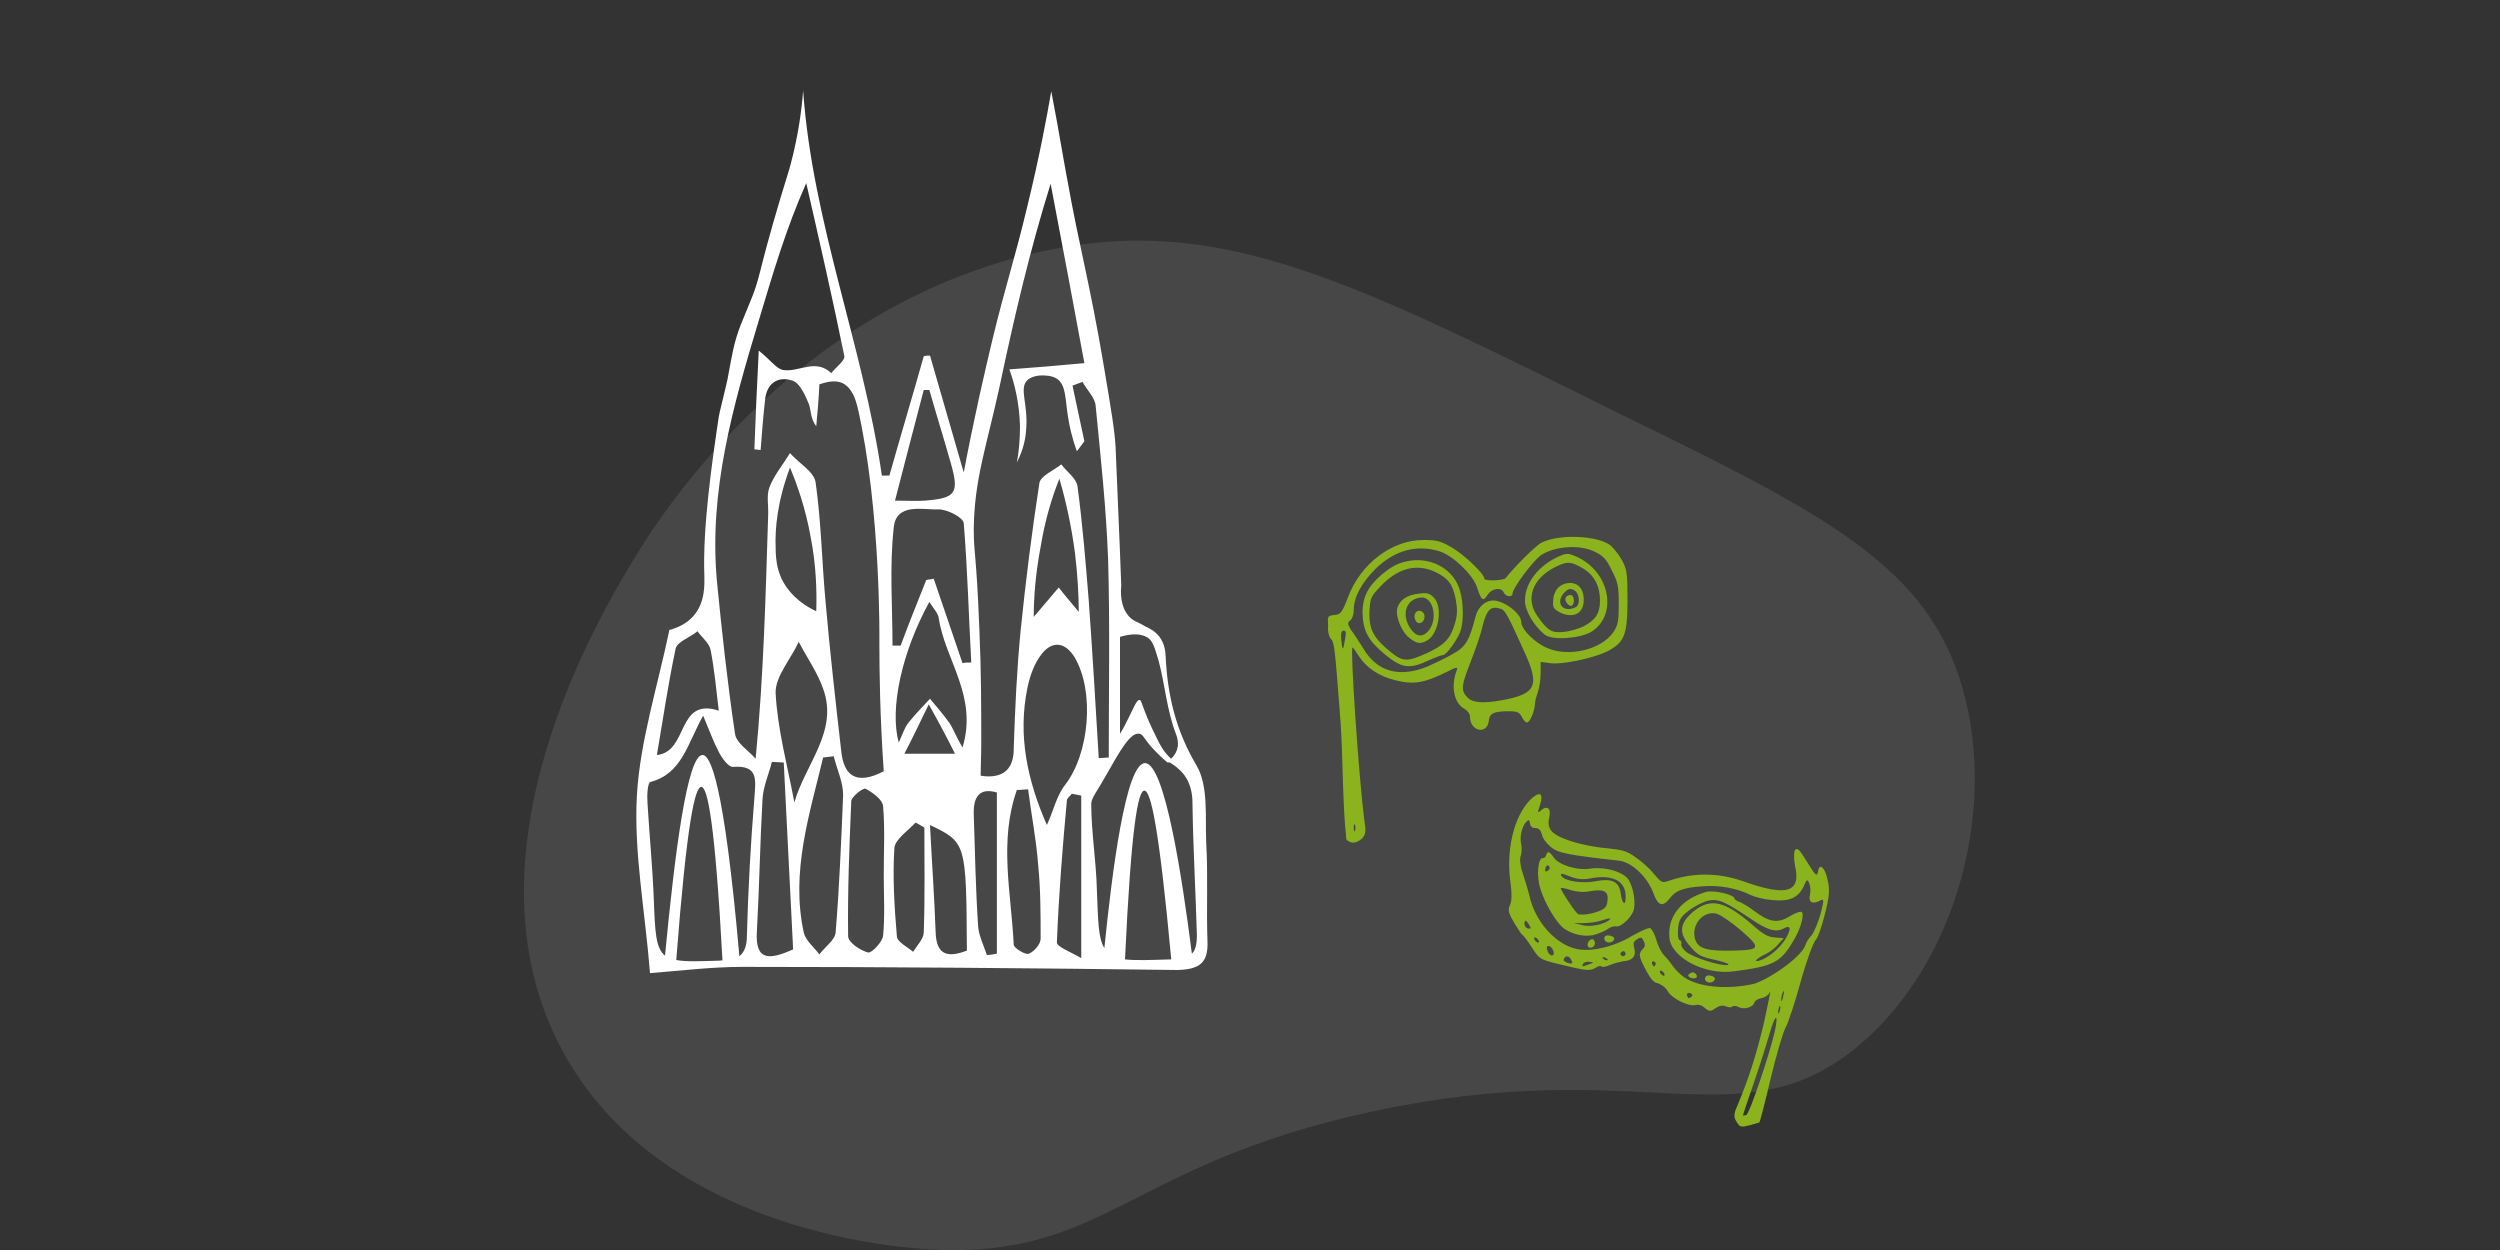 <?xml version="1.0" encoding="UTF-8"?>
<svg xmlns="http://www.w3.org/2000/svg" xmlns:xlink="http://www.w3.org/1999/xlink" id="ejtTbUxsgoQ1" viewBox="0 0 400 200" shape-rendering="geometricPrecision" text-rendering="geometricPrecision">
  <rect x="0" y="0" width="400" height="200" fill="#333333" stroke="none"/>
  <style>
#ejtTbUxsgoQ7_to {animation: ejtTbUxsgoQ7_to__to 4000ms linear infinite normal forwards}@keyframes ejtTbUxsgoQ7_to__to { 0% {transform: translate(267.019px,153.657px)} 50.25% {transform: translate(267.019px,143.657px)} 98.75% {transform: translate(267.019px,153.657px)} 100% {transform: translate(267.019px,153.657px)}} #ejtTbUxsgoQ7_tr {animation: ejtTbUxsgoQ7_tr__tr 4000ms linear infinite normal forwards}@keyframes ejtTbUxsgoQ7_tr__tr { 0% {transform: rotate(0deg)} 25% {transform: rotate(18.829deg)} 50.25% {transform: rotate(-31.343deg)} 75% {transform: rotate(16.325deg)} 98.75% {transform: rotate(0deg)} 100% {transform: rotate(0deg)}} #ejtTbUxsgoQ15_to {animation: ejtTbUxsgoQ15_to__to 4000ms linear infinite normal forwards}@keyframes ejtTbUxsgoQ15_to__to { 0% {transform: translate(236.43px,110.358px)} 50% {transform: translate(236.43px,97.358px)} 98.75% {transform: translate(236.43px,110.358px)} 100% {transform: translate(236.43px,110.358px)}} #ejtTbUxsgoQ15_tr {animation: ejtTbUxsgoQ15_tr__tr 4000ms linear infinite normal forwards}@keyframes ejtTbUxsgoQ15_tr__tr { 0% {transform: rotate(0deg)} 25% {transform: rotate(-23.687deg)} 50% {transform: rotate(16.415deg)} 75% {transform: rotate(-27.034deg)} 98.75% {transform: rotate(0deg)} 100% {transform: rotate(0deg)}}
</style>
  <g>
    <g>
      <path d="M313.2,108.2c6.7,19.9,0,46.1-16.4,59.5-18.8,15.3-34.3.8-77.8,10.3-38.7,8.4-42.3,23.3-69.8,22-4.5-.2-42.1-2.4-58.5-30.2-18.9-32.1,5.5-72.1,11.1-81.2c3.9-6.4,26.5-41.8,68.4-49c26.4-4.5,47.3,6.1,89.4,27c31.6,15.4,47.5,23.6,53.6,41.6Z" transform="translate(.194-.079)" opacity="0.1" fill="#fff"></path>
      <path d="M193.2,150.7c-.2-5.2.1-10.5-.2-15.7-.2-4.3.4-9.3-1.6-12.6-3.3-5.6-4.6-11.2-4.9-17.4-.1-3.7-2.8-4.5-3.3-4.8-1.1-.7-1.7-.7-2.5-1.5-1.5-1.6-1.4-4-1.3-5c0-.6-.3-7.8-.9-22-.1-2.5-.7-6.1-1.9-13.2-2.2-13.1-4-19.4-5.8-29.6-.2-.9-.8-4.5-1.7-9.5-.4-2.1-.7-3.8-.9-4.8-.7,4.1-1.9,10.5-3.8,18.3-2.1,8.8-3.5,12.7-5.6,21.4-1.2,5-2.9,12.3-4.6,21.3-1.8-6.2-3.6-12.5-5.4-18.7-.3,0-.7,0-1,.1-1.8,6.4-3.7,12.7-5.5,19.1-.4,0-.8,0-1.2,0-3-20.8-11.1-40.4-12.6-61.6-.2,2.7-.7,6.9-2,11.8-.4,1.5-.5,1.6-1.6,5.3-3.8,12.7-3.1,12.5-5,17-.9,2.3-1.9,4.2-2.6,7.4-.3,1.4-.4,2-.9,4.7-.7,3.1-1.3,5.3-1.4,6-1.1,7.4-2.6,17.8-2.3,25.5c0,1.1.2,4.1-1.7,6.3-1.2,1.4-2.8,2-3.9,2.3-1.9,9.1-4.7,17.8-5.2,26.5-.5,9.1,1.3,18.3,2.1,28.4c5-.4,9.9-1,14.8-1c23.2,0,46.4.2,69.6.5c3.6-.1,4.9-1.2,4.8-4.5Zm-85.1-46.9c.2-1.1,2.3-1.8,3.5-2.8.7,1,1.9,1.9,2.1,3c.6,3.1.9,6.3,1.3,9.7-6.8-2.2-4.8,6.6-9.9,7.1c1-5.8,1.8-11.4,3-17Zm7.1,49.9c-3.3.1-5.5.2-7-.1c1.7-22.1,3-27.7,4-27.7s2.2,5.6,3.4,27.8c-.1-.1-.2,0-.4,0Zm5.5-26c-.6,7.3-1,14.7-1.2,22.1c0,1.7-.5,2.6-1.2,3.2-2.5-28.4-4.7-32.2-5.9-32.2-2.4,0-4.4,15.3-6,32.1-1.5-1.2-1.6-3.8-1.8-9.2-.2-5.1-.7-10.1-1-15.2-.1-1.2,0-3.3.5-3.4c5-1.3,5.9-6.1,8.4-10.6c1.1,2.6,1.7,4.3,2.5,5.8.5,1,1.6,2.5,2.3,2.4c4.1-.3,3.6,2.1,3.4,5Zm.4,21.3c.4-7,.5-14.1.9-21.1.1-2,1-4,1.5-6c.6,0,1.3.1,1.9.1.5,10,1,20,1.5,29.9-3.8,1.7-6.1,1.9-5.8-2.9Zm5.3-74.2c1.2,2.9,2.5,6.6,3.3,11.1.9,4.6,1,8.7.9,11.9-1.3-.6-4-2.1-5.5-5.1-.6-1.3-1-2.7-1-5.2-.1-2.7.2-7.1,2.3-12.7Zm-2.3,36.1c-.1-2.6,2.4-5.4,3.7-8.2c1.3,2.5,3,4.9,3.9,7.5c2.5,6.8-2.9,12.1-4.6,18.2-1.1-5.9-2.7-11.7-3-17.5Zm9.6,38.3c-.1,1.2-1.7,2.3-2.6,3.5-.9-1.2-2.2-2.2-2.5-3.5-2.1-9.7.9-18.8,3.1-28c.6-.1,1.1-.1,1.7-.2.5,2.1,1.5,4.1,1.5,6.2-.3,7.3-.6,14.7-1.2,22Zm7.6.5c-.1,1-1.8,2.8-2.4,2.7-1.2-.3-3.2-1.6-3.2-2.6-.1-7.2.2-14.4.5-21.6c0-.7,1.9-2.2,2.3-2c1.1.6,2.7,1.7,2.8,2.8.3,3.6.1,7.3.1,11v0c0,3.2.2,6.5-.1,9.7Zm.1-26.3c-4.4,2.3-6.4.7-6.8-3.2-.9-7.9-1.8-15.8-2.5-23.8-.6-6.4-.7-12.9-1.6-19.2-.2-1.7-2.7-3.1-4.1-4.7-1.1,1.8-2.6,3.6-3.3,5.5-.5,1.3-.1,3-.2,4.6-.4,12.6-.7,25.3-2,38.8-1.1-1.3-3.1-2.5-3.3-4-1.2-8.1-2.1-16.3-2.9-24.5-1.3-14.4,2.6-28,6.7-41.6c2.2-7.3,4.3-14.6,7.6-22c2.1,9.2,4.2,18.4,6.1,27.7.1.7-1.4,1.8-2.1,2.7-2.5-2.4-5.2-.1-7.7-.5-1.1-.2-2-1.6-3.9-3.1-.3,5.6-.5,10.7-.7,15.8.4,0,.7.1,1,.1.2-2.6.4-5.3.7-7.9.2-2.7,2-4,4.4-3.2c1.2.4,2,2.3,2.6,3.7.4,1,.2,2.3,1.2,3.6.2-2.2.4-4.4.5-6.7c1.7-.6,2.8-.6,3.7-.2c1.6.8,2.1,2.7,2.4,3.8c3.8,16.6,3.5,37.8,3.5,37.8c0,4.8.1,11.8.7,20.5Zm6.4-61c.3,0,.6,0,.9,0c1.1,3.9,2.3,7.7,3.4,11.6c1.4,4.9.9,5.7-4.1,6.1-1.3.1-2.7,0-4.8,0c1.6-6.2,3.1-12,4.6-17.7Zm0,86.8c0,1-1.1,2.1-1.7,3.1-.9-.8-2.6-1.6-2.6-2.5-.4-4.7-.7-9.5-.4-14.1.1-1.4,2.2-2.8,3.4-4.1.5.3.9.5,1.4.8c0,5.5.1,11.2-.1,16.8Zm4.2-33.4c-1-1.4-2.1-2.7-3.2-4-1.2,1.3-2.4,2.5-3.5,3.9-.6.8-.9,1.8-1.5,3.1-1.5-5.4.5-14.5,4.9-22.5.6,1,1.4,1.8,1.5,2.6c1,6.7,6.3,12.5,3.8,20.7-1-1.7-1.4-2.8-2-3.8Zm.8,4.8h-8.1c1.3-2.5,2.3-4.6,3.9-7.9c1.8,3.2,2.9,5.3,4.2,7.9Zm-3.1,28.5c-.2-5.6-.6-11.1-.9-17.1c5.8,2.8,5.8,2.8,5.9,20.1-2.9,1.1-4.9.9-5-3Zm4.3-43c-1.5-4.5-3.1-9-4.6-13.5-.4.1-.8.1-1.2.2-1.4,3.5-2.8,7-4.1,10.5-.4,0-.9,0-1.3,0c0-6.3-.5-12.6.2-18.9.4-4,4.6-2.8,7.2-2.9c1.4,0,3.9,1.3,4,2.2.6,7.4.8,14.9,1.2,22.3-.6,0-1,0-1.4.1Zm5.4,46.5c-.5.1-1,.2-1.5.2-.5-1.5-1.3-3.1-1.4-4.6-.4-6-.5-11.9-.7-17.9-.1-2.9,1-4.3,3.7-3.5v25.8Zm7.1-2.4c0,.9-1.1,2.1-1.9,2.4-.6.2-2.3-.9-2.4-1.4-.4-8.3-2.4-16.6.5-24.8.6,0,1.2-.1,1.8-.1.5,4,1.3,8,1.6,12c.4,4,.4,8,.4,11.9Zm6.5,3.1c-1.5-.9-3.9-1.8-3.9-2.5.3-7.6.9-15.2,1.6-22.7c0-.4.5-.7.8-1.1.5.1,1,.2,1.5.3v26Zm-2.6-27.7c-1.4,1.8-1.9,4.3-2.9,6.4-3.1-7.1-4.7-14.3-3.1-22c.4-1.9,1.1-3.9,2.3-5.4c1.6-2,3.6-2,5.2.5c3.3,5.5,2.4,15.5-1.5,20.5Zm-.9-49c1,3.4,1.9,7.4,2.5,11.9.4,3.4.6,6.6.6,9.4-1.4-1.7-2.2-2.6-3.2-3.9-1.2,1.4-2.2,2.6-4,4.7c0-3.2.3-7,1.1-11.2.7-4.3,1.8-7.9,3-10.9Zm2.9,1.2c-.2-1.3-1.7-2.3-2.6-3.5-1.2,1-3.3,1.8-3.5,3-1.2,7.8-2.2,15.7-3,23.6-.6,6.2-.9,12.5-1.1,18.8c0,.6,0,2.5-1.2,3.6s-3.1,1-4.1.8c0-1.3.1-3.1.1-5.2c0-5.7,0-11.4-.3-18.2-.5-12.7-.9-11.8-.9-16.1.1-7.9,2-13,4.1-22.6c2.3-10.9,4.8-21.7,8.2-32.6c1.8,9.5,3.6,18.9,5.4,28.7-4.2.4-7.9.7-12,1c.8,2.2,1.6,5.3,1.7,9.1c0,2.2-.2,4.2-.5,5.8.6-1.2,1.4-3.1,1.5-5.5.3-3.9-1.2-6.4.2-7.7.8-.7,2.1-.8,3-.7.3,0,1.1.1,1.7.5c1.5,1,1.3,3.2,1.8,6.2.2,1.3.6,3.2,1.4,5.4.3-.4,1-1.3,1.2-1.6-.7-3.3-1.3-6.1-1.9-8.9.5-.2,1.1-.4,1.6-.6.7,1.3,2,2.5,2.1,3.8.8,8.2,1.7,16.4,2,24.7.3,10.5.1,21.1.1,31.6l-1.6.1c-.5-8.4-1-16.8-1.6-25.2-.5-6.2-1-12.3-1.8-18.3Zm7.6,75.7c1-21.5,2.1-27,3.1-27s2.3,5.4,4.3,27c-3.3.1-5.7.2-7.4,0Zm10.7-.9c-1.5-11.8-4.3-30.5-7.5-30.5-3.1,0-5.3,17.7-6.5,29.6-1-1.6-1-4.4-1.2-9.3-.1-4.6-.9-9.2-.9-13.8c0-.9,1-2.1,2.4-4.6c2.2-3.9,3.9-6.9,5.3-6.6.6.1.6.6,2,2.2c1,1.1,1.9,1.9,2.5,2.4.4,0,.9-.1.9-.3c0-.1-.1-.1-.2-.2c0,0-.2-.1-.8-.8-.9-.9-1.9-3.2-1.9-3.2-.7-1.4-1.1-2.3-1.6-3.6-.6-1.5-.6-1.9-.9-1.9-.5,0-.9,1.3-2.3,4-.3.6-.6,1.1-.8,1.4v-15.5c2-.6,3.4-.5,4.4.1.9.6,1.1,1.5,1.8,3.8c1,3.8,1.3,7.8,2.7,11.5.2.5.6,1.6.2,2.7-.3.9-1,1.5-1.4,1.8c0,0,.1.1.1.1.7.4,1.6,1,2.4,2c1.4,1.8,1.4,3.9,1.4,4.9.1,6.9.5,13.8.7,20.7c0,1.6-.2,2.5-.8,3.1Z" fill="#fff"></path>
      <g id="ejtTbUxsgoQ7_to" transform="translate(267.019,153.657)">
        <g id="ejtTbUxsgoQ7_tr" transform="rotate(0)">
          <g transform="translate(-267.019,-153.657)">
            <path d="M261.4,145.6c.3-1.3,0-3.4-.8-4.8-.8-1.3-3.8-2.2-6.3-1.8-1.9.3-4.9-.6-5.7-1.8-.7-1-1-1.1-1.2-.4-.1.3-.3.5-.5.5-.8-.2-1.1,2.7-.5,4.7.7,2.5,2.7,5.8,3.9,6.6c1.4,1,3.6,1.4,5,.9.7-.2,1.6-.6,2-.9s.9-.4,1.2-.4c.8.3,2.6-1.5,2.9-2.6Zm-13.6-6.4c-.5.4-.7.3-.5-.4.1-.3.3-.4.5-.3.2.3.2.5,0,.7Zm4,8.5h1.6c.9,0,2.3-.2,3.1-.5s1.4-.3,1.1-.1c-.8.8-3.2,1.3-4.5.9l-1.3-.3Zm-2.1-5.6c0-.1.7,0,1.6.3s2.1.4,3.1.2c2.2-.4,3,0,2.8,1.5-.1,1-.4,1.3-1.4,1.7-1.1.4-2.1.6-3.2.5-.2,0-.9-.9-1.6-2-.7-1-1.3-2.1-1.3-2.2Zm9.6.7c-.3-1.8-1.5-2.3-4-1.8-2.2.4-5,0-5.5-.9-.2-.4.1-.4,1.3.1c1.3.5,2.1.6,3.6.3c3.4-.6,5.5.5,5.4,3.1c0,1.5-.6,1-.8-.8Z" fill="#8bb31d"></path>
            <path d="M273.7,156.1c.8.2.9.6.3,1-.6.3-1.3-.1-1.2-.6.1-.4.5-.5.9-.4Z" fill="#8bb31d"></path>
            <path d="M277.5,155.4c6.2-.8,7.4-1.4,9.4-4.8c1.3-2.1,1.9-4.6,1.3-4.7-.3-.1-1.2.3-2,.8-1.9,1.1-3.2.8-5.6-1-.9-.7-2-1.3-2.3-1.4-.4-.1-.8-.4-.8-.6-.2-.6-3.3-1.3-4.5-1-3.9,1.1-6.2,3.9-5.9,7.2.1,3.2,5.6,6.2,10.4,5.5Zm-.2-3.3c-4,.1-5.5-.3-6-1.6-.9-2.3,1.1-4.9,3.4-4.3.6.2,2.4,1.4,3.9,2.7c3.2,2.8,3.1,3.1-1.3,3.2Zm-7.1-6.4c.9-.7,2.3-1.4,3.1-1.6c1.7-.3,2.5,0,7.1,3.1c2.4,1.6,3.7,2,4.9,1.4c1.2-.7,1.4-.1.4,1.6-.9,1.5-2.8,3.1-4.2,3.5-1.1.3-.4-.4,1.1-1.1.6-.3,1.4-.9,1.9-1.5l.9-1-1.4-.1c-1.1-.1-1.8-.4-3.7-2.1-4.3-3.7-6.6-4.3-9.3-2.1-2.3,1.9-2.5,3.5-.5,5.7c1.1,1.3,1.6,1.6,4,2.1c1.7.4,2.4.7,1.9.8-1.1.2-5.5-1.2-6.6-2.1-.5-.4-.9-1-.8-1.2.1-.3,0-.6-.3-.7-.2-.1-.3-.9-.2-1.8.1-1.4.4-1.9,1.7-2.9Z" fill="#8bb31d"></path>
            <path d="M266.9,158.7c.7,1.1,3.3,2.4,4.4,2.1.4-.1,1,0,1.5.5.7.6,1,.5,1.7,0c.6-.4,1.1-.5,1.6-.3.4.2.9.2,1,.1.2-.2.6-.2,1,0c.9.5,2.4.1,2.6-.7.1-.3.6-.6,1.1-.7.6-.1,1.2-.5,1.4-1s-.3,1.8-1,5.1c-1.3,5.3-2.3,8.5-4.3,13.3-.5,1.1-.5,1.7-.1,2.3.6,1,.7,1,2.3.6.7-.2,1.4-.4,1.4-.4.1-.1.9-3.2,1.8-7s2-7.5,2.4-8.2s1.5-4,2.4-7.3c1-3.6,2-6.2,2.4-6.7.4-.4,1-2.2,1.5-4.2.7-2.8.8-3.8.4-5.5-.4-1.9-1.3-2.7-1.5-1.3-.2,1-.4.7-1.9-1.7-1.1-1.8-1.4-2.1-1.8-1.7-.2.3-.2,1.4,0,2.5c1,4.3-1.3,5-8.3,2.5-4-1.4-8-1.4-11.8-.1-1.2.4-1.2.4-2.5-1.1-.7-.9-2.1-2.1-3-2.7-1.4-1-2-1.1-4.6-1.4-1.6-.1-4.1-.6-5.6-1.1-3.1-1-4-1.9-3.5-3.9.3-1.4-.4-1.9-1.4-1-.5.5-.5.3-.1-.9.6-1.9,0-2.3-1.5-.9-2.7,2.7-4,8.2-3.2,13.5.2,1.5.2,2.8-.1,3.4-.4.8-.2,1.4.7,2.9.6,1,1.2,1.9,1.3,1.9s.8.9,1.5,2c1.4,2.1,1.1,1.9,6.6,3.2c2.1.5,2.8.5,3.5.1.4-.3.9-.4,1-.3.1.2.7.1,1.4-.2s1.6-.5,2.1-.6c1.5-.1,2.1-.8,1.8-2-.2-.9-.2-1.1.4-1.5s.8-.4,1.1.3c.3.6.2.9-.2,1.3-.7.7-.6,1.2.7,3.6.6,1.1,1.2,1.8,1.7,1.8.8.3,1.4.8,1.7,1.4Zm-1.1-3.4c.2.1.4.3.5.5s0,.4-.2.3-.4-.3-.5-.5s0-.3.2-.3Zm-1.2-1.5c.2.1.4.3.3.5s-.2.4-.3.3c-.1,0-.2-.2-.3-.5c0-.2.1-.3.3-.3Zm-5.3-1.3c.1-.2.3-.3.5-.3s.3.3.3.5c-.1.2-.3.3-.5.3-.2-.1-.4-.3-.3-.5Zm-2.9.7c.2-.1.5,0,.7.2.3.2.2.3-.3.2-.3-.2-.5-.3-.4-.4Zm-3.1,1c.1-.2.6-.4,1-.3.8.1.8.1-.1.4-1,.4-1.2.4-.9-.1Zm-3.1-.7c.2-.7.9-.6,1.2.1.3.6.2.6-.5.5-.5-.2-.8-.4-.7-.6Zm-2.6-2.1c.5-.3,1.3,1,.9,1.4-.2.2-.5,0-.8-.4-.2-.5-.3-.9-.1-1Zm-1.9-1.4c.2.1.4.3.5.5s0,.4-.2.3-.4-.3-.5-.5s0-.4.2-.3Zm-1.8-2.3c.1-.5.2-.5.6,0c.2.3.4.7.4.8s-.3.1-.6,0c-.3-.2-.4-.5-.4-.8Zm36.7,25.6c1-2.9,2.1-6.4,2.5-7.8.9-3.2,1.5-3.6.9-.6-.9,3.9-4.1,13.4-4.6,13.5-.3.1-.5.1-.5.1-.1,0,.7-2.3,1.7-5.2Zm4.2-11.7c-.1.5-.3.7-.3.4s.1-.7.2-1c.2-.1.2.1.1.6Zm.2-1.6c0-.4.1-1,.3-1.3s.2,0,0,.7c-.1.7-.3,1-.3.6Zm-14.6-1.1c.3.1.5.3.3.5s-.4.3-.5.3-.2-.2-.3-.5c0-.3.2-.4.5-.3ZM269,156c-.6-.5-1.2-1.2-1.4-1.5s-.8-1.1-1.3-1.6-1.1-1.7-1.3-2.6c-.3-.9-.7-1.7-1-1.8s-1.5.5-2.8,1.2c-2.9,1.8-6.8,2.7-9.1,2.1-3.3-.8-6.5-4.4-7.4-8.5-.3-1.2-.8-2.8-1.1-3.7s-.5-2.1-.3-2.6.2-1.4.1-1.9c-.3-1.1.1-2.9.8-3.6.4-.4.5-.4.6.3.1.5.4.7.9.7s.8.3,1,1c.1.6.7,1.4,1.4,2c1.2,1,2.8,1.3,10.9,2.2c2,.2,4.5,2.5,5.5,5.1.8,2.2,1.5,2.4,2.7.9.9-1.2,2.1-1.7,5.3-1.9c2.6-.2,5.4.3,7.6,1.4.6.3,2.1.7,3.4.8c2.7.3,4.2-.3,5.1-2.2.5-1.2.6-1.2.9-.4.2.5.2,1.2.1,1.7-.3,1.2.3,1.6,1.4,1.1.9-.5.9-.4.3,2-.4,1.4-1,2.8-1.4,3.4-.5.5-.9,1.2-1,1.5-.4,1.7-5.1,5.2-8.2,6.3-4.4,1-9.4.6-11.7-1.4Z" fill="#8bb31d"></path>
            <path d="M271,155.6c.3.1.5.4.5.6c0,.3-.3.4-.8.3s-.7-.4-.5-.6.6-.4.8-.3Z" fill="#8bb31d"></path>
            <path d="M254.6,150.3c.5-.2.8.7.4,1.1-.2.2-.5.3-.7.2-.5-.1-.3-1.1.3-1.3Z" fill="#8bb31d"></path>
            <path d="M257.6,149.7c.8.2.9.6.3,1-.6.3-1.3-.1-1.2-.6c0-.4.4-.5.9-.4Z" fill="#8bb31d"></path>
          </g>
        </g>
      </g>
      <g id="ejtTbUxsgoQ15_to" transform="translate(236.43,110.358)">
        <g id="ejtTbUxsgoQ15_tr" transform="rotate(0)">
          <g transform="translate(-236.43,-110.358)">
            <path d="M221.7,104.8c2.6,2.1,3.8,2.3,6.8.9c1.1-.5,2.2-.9,2.4-.9.5,0,2.1-2.2,2.7-3.6.6-1.5.6-4.6,0-6.7-.9-3.2-4.2-5.3-7.9-4.8-1.9.3-2.9.8-4.7,2.3-2.2,1.9-3,3.6-3,6.1.1,2.9.9,4.4,3.7,6.7Zm-.9-10.9c2.8-3,5.8-3.8,8.8-2.4c2.1,1,2.8,1.9,3.3,4.3.3,1.7.3,2.5-.1,3.9-.7,2.5-1.7,3.5-4.5,4.8-3.1,1.4-3.8,1.4-5.7-.1-2.7-2.2-3.5-3.5-3.5-6.2.1-2.5.2-2.7,1.7-4.3Z" fill="#8bb31d"></path>
            <path d="M251.5,96.9c.5-.3.4-1.7-.2-1.7-.8,0-1.1.7-.6,1.3.3.4.6.5.8.4Z" fill="#8bb31d"></path>
            <path d="M213,102.3c.4.3.6,1.9.9,5.7.2,2.9.5,5.8.5,6.5.1.6.3,4.4.4,8.3.1,4,.3,8.1.4,9.1s.2,2.1.2,2.3.4.5.9.6s1.1-.2,1.6-.6c.6-.7.7-1.1.4-2.9-.9-6.9-2.3-27.7-1.9-27.7.1,0,.6.7,1.1,1.5c1.2,1.8,3.2,3.1,5.6,3.7c3.1.8,4.7.5,8.4-1.3c1.5-.8,1.8-.8,1.6-.3-1,2.5-.5,5.3,1.2,6.2.5.3.9.8.9,1.3c0,2.3,2.7,2.9,3,.7.1-1.3.8-1.6,3.3-1.6c1.3,0,1.6.2,2,.9.2.5.6.9.8.9.5,0,1.2-1.7,1.3-3c0-.5.3-1.4.5-2s.4-1.9.4-2.9v-1.8l1.5.2c1.9.3,7-.8,9.2-1.9c2.7-1.4,3.2-2.6,3.2-8.2c0-4.4-.1-4.9-.9-6.4-.5-.9-1.4-2-1.9-2.4-2.1-1.5-8-1.8-10.9-.4-.9.4-4.3,3.8-5.8,5.7-.3.4-3.4.5-3.4.1c0-.8-3.3-3.9-5.2-5s-2.5-1.2-4.6-1.2c-5,0-10,3.8-12,9.1-1,2.6-1.2,2.8-2.2,2.9-1.1.1-1.1.2-1,1.8-.1.9.2,1.8.5,2.1Zm3.8,29.7c.1.3.1.7,0,.9-.1.3-.2,0-.2-.5s.1-.7.2-.4Zm25.1-20.3c-3.8.9-6.2.9-7.1-.1-1.1-1.1-1-1.9.5-5.7.7-1.8,1.6-4.3,1.9-5.7.7-2.7,1.3-3.3,2.9-2.8.7.2,1.1.9,3.8,6.9c2.3,5,1.9,6.4-2,7.4ZM216,99.3c.3-.2.6-.9.6-1.7c0-2.1,1.3-4.4,3.5-6.6c3.1-3,6.6-3.9,10.2-2.8c2.2.7,5.3,3.7,6,5.7.7,2.2,1,2.4,1.7,1.3s2.2-1.3,2.6-.4c.3.7,1.4.8,1.4.2c0-.9,3.3-5.3,4.6-6.2c2.2-1.4,6-1.7,8.4-.6c1.5.7,2,1.2,2.9,3.1c1,1.9,1.1,2.6,1.1,5.4c0,2.7-.1,3.3-.9,4.5-1.9,2.7-7,4-10.5,2.5-2-.8-4.2-3-4.2-4.2c0-1.1-1.9-2.8-3.7-3.3-1.6-.5-3.1.6-3.6,2.4-1,3.9-1.6,4.9-3.6,6-1,.6-2.9,1.5-4,2-4.6,1.9-8.2.9-10.4-2.9-.7-1.1-1.6-2.5-2-3-.5-.9-.5-1.1-.1-1.4Zm-1,1.6c.4,0,.4.4.2,1.4-.3,1.9-.4,1.9-.6.1-.1-1,0-1.5.4-1.5Z" fill="#8bb31d"></path>
            <path d="M227.9,98.9c.2-.9-.7-1.5-1.3-1-.2.2-.4.7-.2,1.1.2,1,1.3.9,1.5-.1Z" fill="#8bb31d"></path>
            <path d="M247.1,101.5c1.1,1,5.6.7,7.5-.4c4.3-2.7,3-9.6-2.3-12-1.3-.6-1.6-.6-2.6-.2-3.4,1.4-5.7,4.3-5.7,7.1-.1,1.5,1.3,4,3.1,5.5Zm1.8-10.8c1.8-.9,2.4-.9,4.3.2s2.8,2.9,2.8,5.2c0,2-.7,3.1-2.6,4.1-.8.4-2.2.8-3.1.9-2,.2-2.6-.1-4.3-2.5-2-2.8-.8-6.1,2.9-7.9Z" fill="#8bb31d"></path>
            <path d="M249.6,98c2.1,1,3.8.2,3.8-2c0-1.9-1-2.9-2.6-2.7-1.4.2-2.3,1.3-2.3,3-.1.9.2,1.2,1.1,1.7Zm.7-3.2c.6-.6.9-.7,1.5-.4c1,.5,1.1,2.5.2,2.8-2,.9-3.2-.8-1.7-2.4Z" fill="#8bb31d"></path>
            <path d="M225.3,101.9c1.3,1.1,1.9,1.2,3,.6c1.9-1,2.6-5.4,1.1-6.9-.7-.7-1.1-.8-2.5-.6-1.8.2-2.9,1-3.3,2.2s.5,3.6,1.7,4.7Zm2.2-6.3c1.9,0,2.6,3.6,1,5.4-.9,1-1.9.9-2.8-.4-1.6-2.3-.7-4.9,1.8-5Z" fill="#8bb31d"></path>
          </g>
        </g>
      </g>
    </g>
  </g>
</svg>
